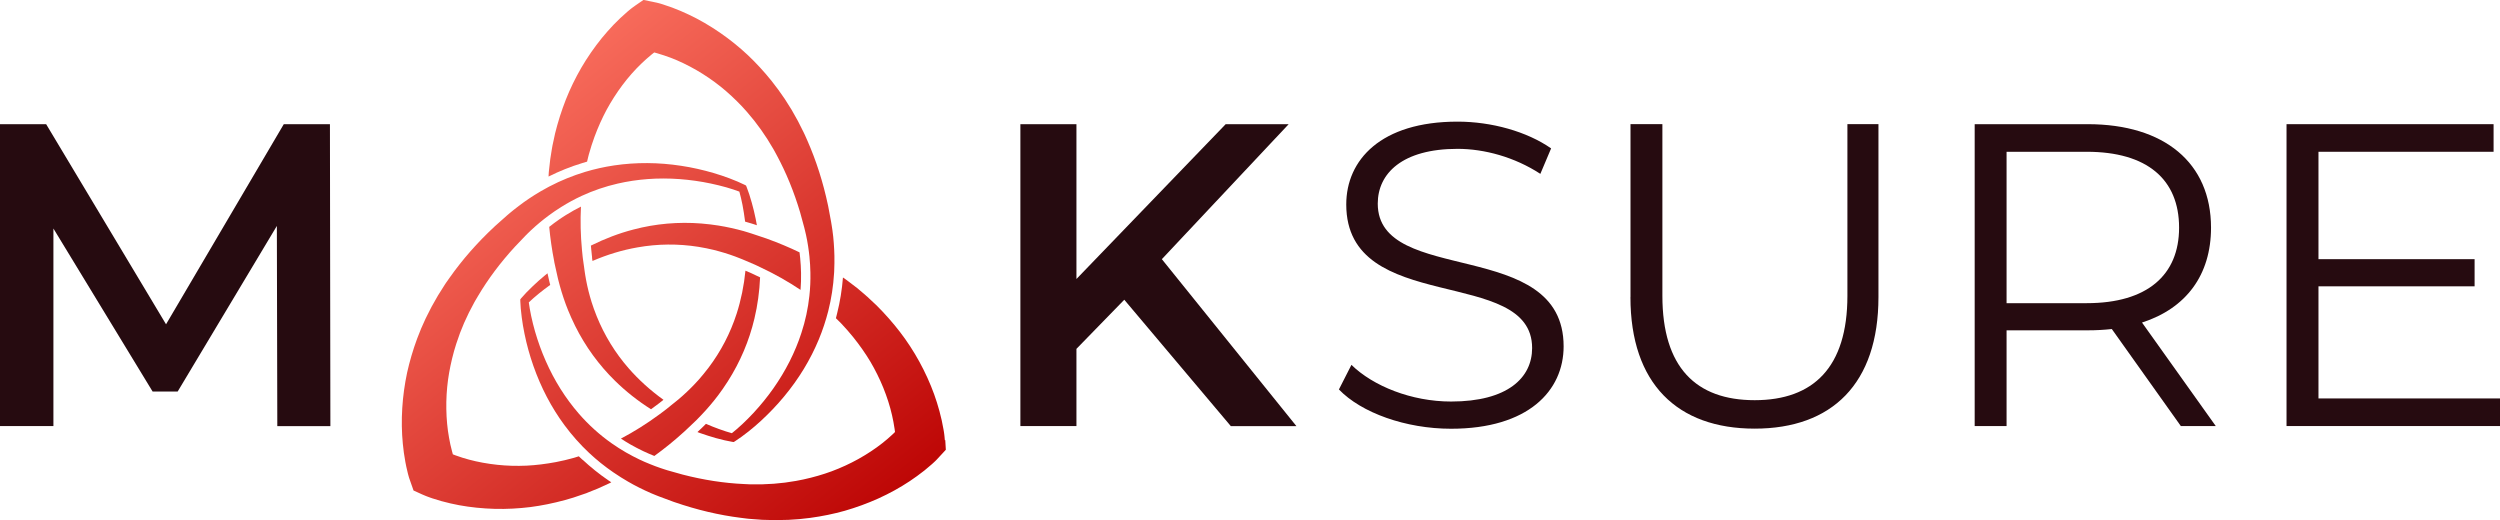 <?xml version="1.0" encoding="UTF-8"?> <svg xmlns="http://www.w3.org/2000/svg" xmlns:xlink="http://www.w3.org/1999/xlink" id="Layer_2" viewBox="0 0 443.73 92.32"><defs><style>.cls-1{fill:url(#linear-gradient);}.cls-1,.cls-2,.cls-3,.cls-4,.cls-5,.cls-6,.cls-7{stroke-width:0px;}.cls-2{fill:url(#linear-gradient-6);}.cls-3{fill:url(#linear-gradient-5);}.cls-4{fill:url(#linear-gradient-2);}.cls-5{fill:url(#linear-gradient-3);}.cls-6{fill:#260b10;}.cls-7{fill:url(#linear-gradient-4);}</style><linearGradient id="linear-gradient" x1="93.77" y1="-.27" x2="165.93" y2="90.1" gradientUnits="userSpaceOnUse"><stop offset="0" stop-color="#ff7866"></stop><stop offset="1" stop-color="#ba0000"></stop></linearGradient><linearGradient id="linear-gradient-2" x1="75.65" y1="14.19" x2="147.81" y2="104.56" xlink:href="#linear-gradient"></linearGradient><linearGradient id="linear-gradient-3" x1="69.95" y1="18.75" x2="142.11" y2="109.12" xlink:href="#linear-gradient"></linearGradient><linearGradient id="linear-gradient-4" x1="80.25" y1="10.52" x2="152.41" y2="100.89" xlink:href="#linear-gradient"></linearGradient><linearGradient id="linear-gradient-5" x1="82.95" y1="8.36" x2="155.11" y2="98.73" xlink:href="#linear-gradient"></linearGradient><linearGradient id="linear-gradient-6" x1="89.61" y1="3.05" x2="161.77" y2="93.42" xlink:href="#linear-gradient"></linearGradient></defs><g id="INSTRUCTIONS"><path class="cls-1" d="m104.2,28.69l.21-.87c.03-.13.06-.26.1-.39l.48-1.61.53-1.54c.63-1.7,1.35-3.3,2.14-4.78.84-1.54,1.78-3.01,2.79-4.36,1.07-1.43,2.21-2.72,3.38-3.84.57-.55,1.18-1.1,1.87-1.66.13-.11.27-.21.42-.33.18.05.35.09.51.14.85.25,1.63.51,2.38.79,1.51.57,3.06,1.32,4.61,2.21,1.47.85,2.91,1.83,4.28,2.92,1.31,1.05,2.6,2.25,3.83,3.55l.9,1,1.26,1.52c.08.11.16.22.24.32l.95,1.27,1.12,1.66,1.06,1.75c.05.08.1.17.14.25l.49.9c1.66,3.08,3.05,6.48,4.13,10.12l.73,2.68c.05.16.08.32.12.49l.19.81.2.99.17,1,.14,1,.11.95v.05c.08.8.15,1.74.16,2.71.03,1.38-.03,2.76-.18,4.12-.24,2.23-.71,4.44-1.42,6.59-1.11,3.42-2.79,6.74-4.98,9.85-1.07,1.52-2.26,2.98-3.53,4.35-.65.7-1.32,1.37-1.98,1.99-.69.64-1.29,1.16-1.85,1.6-.69-.19-1.44-.43-2.32-.75-.75-.27-1.52-.58-2.28-.91l-.43.43c-.1.09-.19.19-.29.28l-.79.75c.16.06.32.12.48.18.94.33,1.88.63,2.8.89,1.11.31,2.03.51,2.88.66l.28.04.24-.15c.73-.47,1.49-1.02,2.39-1.73.75-.59,1.5-1.24,2.23-1.91,1.44-1.33,2.81-2.76,4.06-4.27,2.61-3.13,4.69-6.55,6.18-10.15.68-1.64,1.24-3.33,1.68-5.05.55-2.19.9-4.44,1.03-6.71,0-.11.01-.21.02-.32.05-1.01.05-1.98.04-2.75l-.04-1.12-.07-1.14-.1-1.14-.14-1.14-.14-.91c-.03-.2-.06-.41-.1-.61l-.51-2.74-.04-.19c-.86-4.06-2.09-7.92-3.66-11.48l-.46-1.03c-.05-.12-.11-.25-.18-.38l-1.02-2.03-1.13-2.01-.97-1.54c-.09-.15-.18-.29-.28-.44l-1.11-1.58-1.19-1.56c-1.34-1.67-2.77-3.22-4.24-4.61-1.55-1.45-3.21-2.78-4.92-3.96-1.82-1.25-3.67-2.33-5.52-3.2-.94-.45-1.92-.87-2.99-1.27-.56-.21-1.07-.38-1.58-.54l-.41-.13-.4-.11c-.11-.03-.23-.06-.36-.09l-2.33-.48-1.41.97-.54.39c-.1.08-.2.15-.29.22l-.34.28-.32.27c-.4.34-.81.71-1.24,1.12-.83.79-1.56,1.55-2.25,2.34-1.36,1.53-2.64,3.25-3.83,5.11-1.11,1.75-2.11,3.63-2.97,5.58-.81,1.85-1.51,3.83-2.1,5.91l-.39,1.48-.49,2.27v.02c-.03.17-.06.34-.09.51l-.28,1.76-.26,2.3-.05.82c1.92-.96,3.93-1.77,5.98-2.39l.87-.26Z"></path><path class="cls-4" d="m100.48,38.14c-.78.48-1.51,1-2.12,1.45l-.88.68c.19,2.01.48,4.04.88,6.08l.03.2.19.87.41,1.84c.02.12.05.23.08.34.02.09.05.18.07.27l.23.87.32,1.1.35,1.09.38,1.08.42,1.08c.32.77.75,1.78,1.25,2.77,1.82,3.65,4.21,6.93,7.1,9.76,1.91,1.87,4.04,3.55,6.36,5.02l.54-.4c.31-.23.62-.46.93-.69l.24-.19.5-.4c-2.31-1.66-4.38-3.53-6.18-5.59-2.4-2.75-4.3-5.85-5.67-9.24-.37-.89-.67-1.79-.91-2.53l-.29-.98-.26-.98-.23-.99-.2-.99-.14-.81c-.03-.17-.06-.34-.08-.51l-.18-1.3-.16-1.13-.04-.33c-.05-.4-.08-.79-.12-1.19-.25-2.63-.31-5.22-.18-7.72-.9.45-1.77.94-2.62,1.47Z"></path><path class="cls-5" d="m103.38,81.6l-.65-.61-.47.15c-.13.04-.26.08-.39.12l-1.62.42-1.59.34c-1.78.33-3.53.55-5.2.63-1.75.08-3.49.03-5.18-.15-1.78-.19-3.47-.5-5.03-.92-.77-.2-1.55-.45-2.38-.75-.16-.06-.32-.12-.49-.19-.05-.18-.1-.34-.14-.51-.23-.86-.41-1.66-.54-2.45-.29-1.59-.45-3.3-.48-5.08-.03-1.7.07-3.44.3-5.17.23-1.66.59-3.39,1.07-5.11l.39-1.29.65-1.87c.05-.13.1-.25.15-.38l.6-1.47.85-1.82.95-1.81c.04-.08.09-.17.14-.25l.52-.88c1.78-3.01,3.98-5.95,6.55-8.75l1.92-2.01c.11-.12.23-.24.36-.36l.59-.57.75-.68.77-.66.79-.64.76-.58.04-.03c.64-.47,1.41-1.02,2.24-1.53,1.17-.73,2.38-1.39,3.63-1.97,2.04-.94,4.17-1.67,6.38-2.18,3.51-.81,7.21-1.08,11.01-.8,1.85.14,3.72.4,5.55.79.93.2,1.85.42,2.73.67.91.26,1.65.51,2.32.76.2.69.37,1.45.56,2.38.17.9.32,1.83.44,2.78,0,.06.01.11.02.17l1.07.31c.21.06.43.13.67.21l.35.12c-.07-.37-.14-.75-.21-1.12-.2-.98-.43-1.94-.69-2.86-.31-1.11-.6-2-.92-2.81l-.11-.26-.25-.13c-.77-.38-1.64-.75-2.72-1.16-.89-.33-1.83-.65-2.79-.93-1.88-.55-3.81-.99-5.75-1.28-4.03-.62-8.03-.64-11.89-.07-1.76.26-3.49.65-5.19,1.16-2.16.66-4.26,1.51-6.29,2.57-.09.05-.19.1-.28.15-.89.47-1.72.97-2.38,1.38l-.94.61-.94.65-.92.68-.9.7-.71.58c-.16.13-.32.27-.47.4l-2.08,1.85-.14.13c-3.04,2.83-5.71,5.87-7.95,9.05l-.65.92c-.08.11-.16.23-.23.35l-1.21,1.92-1.14,2.01-.82,1.62c-.08.15-.16.31-.23.46l-.79,1.76-.72,1.82c-.74,2.01-1.33,4.03-1.77,6.01-.44,2.08-.73,4.18-.86,6.26-.14,2.2-.1,4.35.1,6.38.1,1.04.24,2.09.45,3.22.11.58.22,1.12.35,1.63l.1.42.11.41c.03.11.07.23.1.35l.79,2.25,1.56.71.62.26c.12.05.23.09.34.13l.41.15.4.14c.5.17,1.02.33,1.6.49,1.1.3,2.14.54,3.16.73,2.01.37,4.15.59,6.35.65,2.08.05,4.2-.06,6.31-.32,2-.26,4.06-.68,6.15-1.25l1.47-.43,2.2-.75h.02c.16-.07.32-.13.48-.2l1.65-.66,2.1-.96.28-.14c-.2-.13-.4-.26-.59-.4-1.58-1.08-3.09-2.3-4.5-3.61Z"></path><path class="cls-7" d="m114.16,80.07l1.02.46.96.4c1.75-1.27,3.47-2.65,5.12-4.15l.15-.13.65-.61,1.36-1.29c.09-.08.17-.16.25-.24.07-.07.13-.13.19-.2l.63-.65.78-.84.75-.86.73-.88.71-.91c.5-.67,1.14-1.56,1.73-2.5,2.19-3.44,3.78-7.18,4.71-11.11.57-2.38.9-4.83,1.01-7.33l-.87-.41c-.15-.07-.29-.14-.44-.21l-.28-.13-1.01-.43c-.26,2.64-.78,5.19-1.56,7.62-1.12,3.47-2.8,6.7-5,9.61-.58.77-1.19,1.49-1.7,2.08l-.69.75-.71.73-.73.71-.75.69-.62.54c-.13.12-.26.22-.4.33l-1.02.82-.89.72-.26.2c-.32.24-.63.48-.95.71-2.22,1.64-4.51,3.07-6.82,4.29.54.36,1.1.7,1.65,1.02.79.46,1.59.86,2.28,1.19Z"></path><path class="cls-3" d="m167.7,78.13l-.06-.67c-.01-.12-.03-.25-.04-.36l-.06-.44-.07-.41c-.09-.52-.19-1.06-.32-1.64-.25-1.11-.53-2.14-.84-3.13-.61-1.95-1.42-3.94-2.41-5.91-.93-1.86-2.02-3.68-3.25-5.42-1.17-1.64-2.51-3.27-3.99-4.84l-1.07-1.1-1.7-1.59h-.01c-.13-.13-.26-.24-.39-.35l-1.36-1.15-1.84-1.4-.67-.47c-.17,2.14-.51,4.28-1.03,6.35l-.22.88.64.63c.1.09.19.19.29.29l1.13,1.24,1.05,1.25c1.13,1.41,2.14,2.86,3,4.29.89,1.51,1.66,3.07,2.3,4.64.67,1.66,1.19,3.29,1.55,4.87.18.78.33,1.58.46,2.46.02.17.04.34.07.53-.13.13-.26.25-.38.37-.65.61-1.27,1.14-1.9,1.63-1.27,1-2.7,1.94-4.26,2.81-1.48.82-3.07,1.55-4.7,2.16-1.57.58-3.27,1.07-5.02,1.45l-1.32.26-1.95.3c-.13.02-.27.03-.4.04l-1.58.16-2,.1h-2.04c-.09.01-.2,0-.29,0l-1.03-.05c-3.49-.16-7.12-.72-10.8-1.67l-2.67-.75c-.16-.04-.32-.09-.48-.15l-.79-.26-.95-.34-.94-.37-.77-.32-.17-.07-.92-.42c-.72-.35-1.56-.77-2.4-1.26-.86-.5-1.7-1.03-2.51-1.6-2.15-1.51-4.11-3.28-5.85-5.28-2.36-2.72-4.34-5.86-5.87-9.34-.75-1.7-1.39-3.47-1.91-5.27-.26-.92-.49-1.83-.68-2.73-.19-.92-.33-1.7-.42-2.41.52-.5,1.11-1.01,1.84-1.61.62-.5,1.28-1,1.96-1.49l-.15-.59c-.03-.13-.06-.26-.09-.4l-.24-1.07c-.13.11-.27.21-.4.32-.77.63-1.51,1.29-2.2,1.95-.84.8-1.49,1.47-2.05,2.13l-.18.22v.28c.03.86.11,1.8.26,2.94.12.95.29,1.92.49,2.9.39,1.92.92,3.83,1.57,5.68,1.35,3.85,3.2,7.39,5.52,10.53,1.31,1.77,2.77,3.42,4.37,4.92,1.34,1.26,2.78,2.41,4.31,3.46.45.31.9.61,1.34.88.45.28.88.54,1.26.76l.98.55,1.02.53,1.03.5,1.04.47.85.35c.19.08.39.16.58.23l2.61.97.18.06c3.92,1.35,7.87,2.29,11.73,2.77l1.12.14c.13.02.28.03.41.04l2.26.17,2.31.06,1.82-.04c.17,0,.34,0,.52-.01l1.93-.13,1.95-.22c2.12-.29,4.18-.71,6.13-1.26,2.04-.59,4.04-1.32,5.93-2.17,2.01-.91,3.89-1.95,5.59-3.08.87-.58,1.73-1.2,2.63-1.91.46-.37.88-.72,1.28-1.08l.32-.29.31-.29c.09-.08.18-.17.26-.26l1.62-1.75-.1-1.71Z"></path><path class="cls-2" d="m105.07,45.69l.09.63c2.61-1.13,5.29-1.94,7.98-2.41,3.59-.64,7.23-.67,10.83-.1.95.15,1.88.35,2.64.53l.99.26.97.28.97.31.96.34.77.3c.16.06.32.12.48.19l.71.3,1.54.66.3.14c.23.1.45.21.67.32,2.54,1.19,4.92,2.54,7.12,4.01.08-1,.11-2,.09-3-.01-.92-.08-1.81-.15-2.57v-.03s-.12-1.06-.12-1.06c-1.82-.88-3.71-1.67-5.66-2.38l-.19-.07-1.46-.49-1.17-.39c-.2-.07-.4-.13-.6-.19l-.43-.13-.43-.13-1.1-.29-1.11-.26-1.12-.23-1.14-.2c-.82-.12-1.91-.28-3.02-.36-4.06-.32-8.11.03-12.02,1.06-2.59.67-5.12,1.64-7.58,2.86l.06.67c.04.38.07.77.12,1.15l.04.31Z"></path><path class="cls-6" d="m49.22,75.62l-.08-35.52-17.61,29.4h-4.44l-17.61-28.94v35.06H0V22.04h8.19l21.28,35.52,20.9-35.52h8.19l.08,53.59h-9.42Z"></path><path class="cls-6" d="m199.56,53.19l-8.5,8.73v13.7h-9.95V22.04h9.95v27.48l26.49-27.48h11.18l-22.51,23.96,23.88,29.63h-11.64l-18.91-22.43Z"></path><path class="cls-6" d="m237.65,69.12l2.22-4.36c3.83,3.75,10.64,6.51,17.68,6.51,10.03,0,14.39-4.21,14.39-9.49,0-14.7-32.99-5.66-32.99-25.49,0-7.88,6.12-14.7,19.75-14.7,6.05,0,12.32,1.76,16.61,4.75l-1.91,4.52c-4.59-2.99-9.95-4.44-14.7-4.44-9.8,0-14.16,4.36-14.16,9.72,0,14.7,32.99,5.82,32.99,25.34,0,7.88-6.28,14.62-19.98,14.62-8.04,0-15.92-2.83-19.9-6.97Z"></path><path class="cls-6" d="m289.4,52.73v-30.7h5.66v30.47c0,12.71,5.97,18.53,16.38,18.53s16.46-5.82,16.46-18.53v-30.47h5.51v30.7c0,15.39-8.27,23.35-21.97,23.35s-22.05-7.96-22.05-23.35Z"></path><path class="cls-6" d="m387.08,75.62l-12.25-17.22c-1.38.15-2.76.23-4.29.23h-14.39v16.99h-5.66V22.04h20.06c13.63,0,21.89,6.89,21.89,18.37,0,8.42-4.44,14.32-12.25,16.84l13.09,18.37h-6.2Zm-.31-35.21c0-8.57-5.67-13.47-16.38-13.47h-14.24v26.87h14.24c10.72,0,16.38-4.98,16.38-13.4Z"></path><path class="cls-6" d="m443.73,70.72v4.9h-37.89V22.04h36.75v4.9h-31.08v19.06h27.71v4.82h-27.71v19.9h32.23Z"></path></g></svg> 